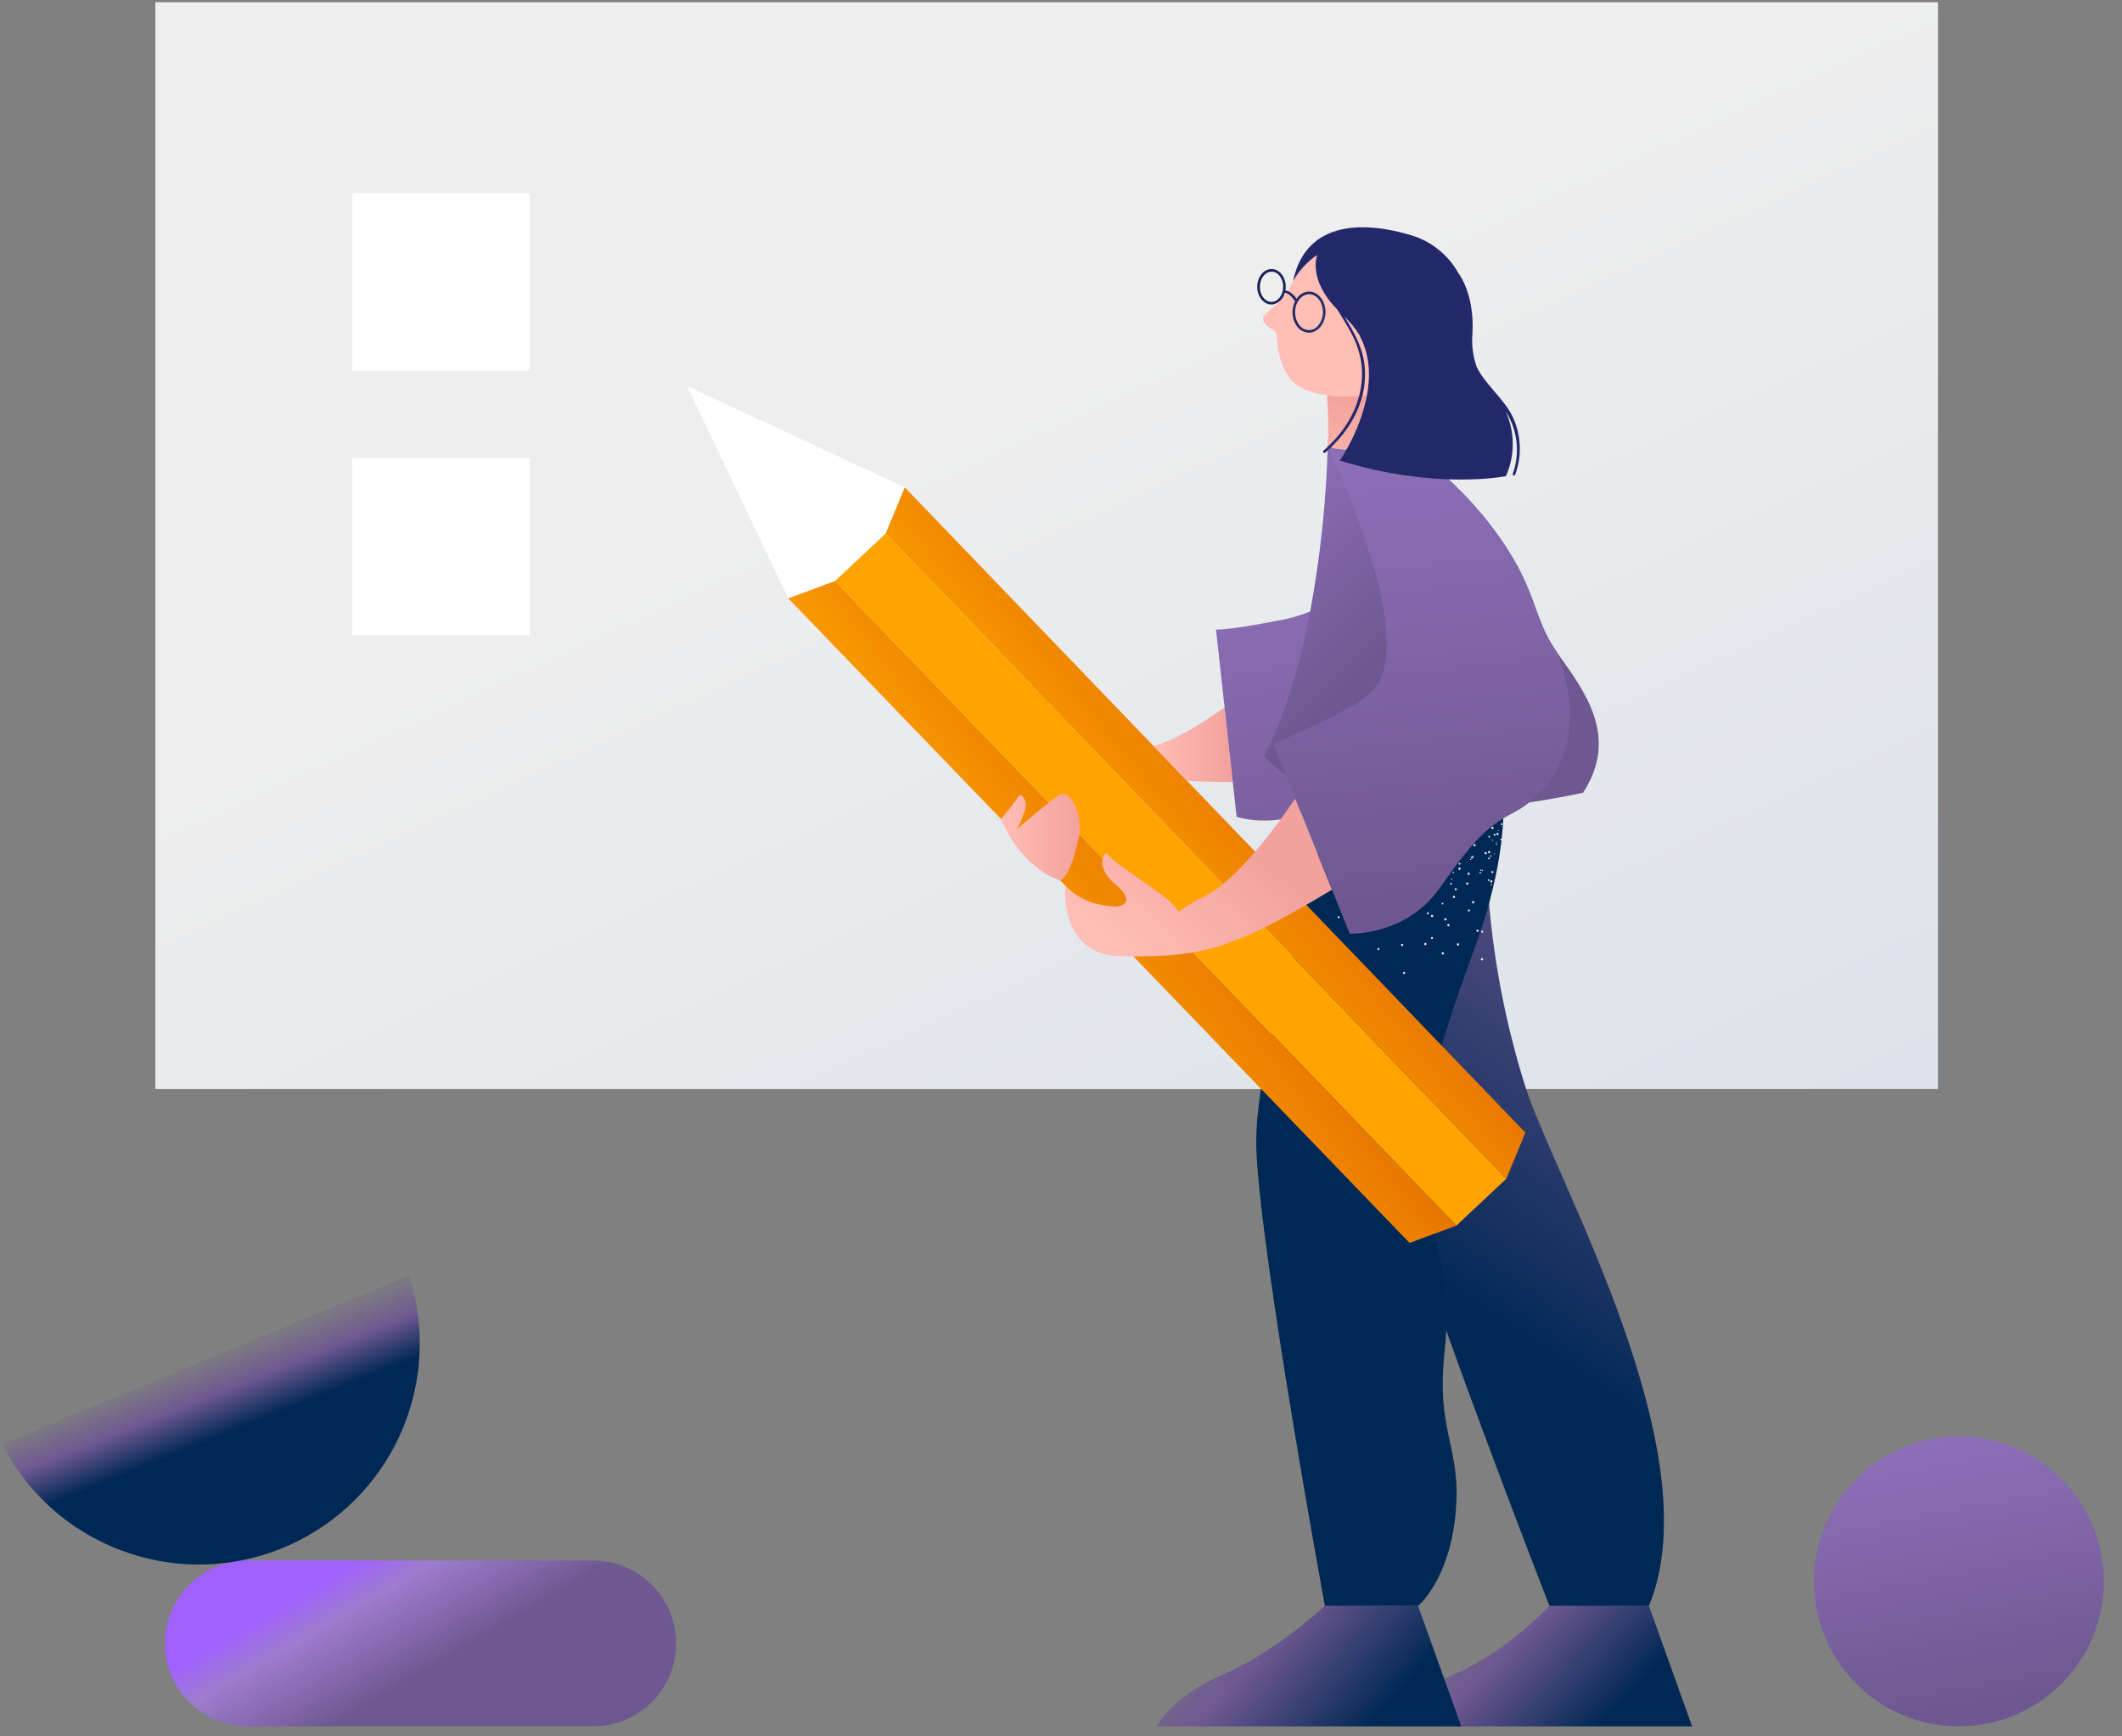 <?xml version="1.0" encoding="UTF-8"?>
<svg width="99px" height="81px" viewBox="0 0 99 81" version="1.1" xmlns="http://www.w3.org/2000/svg" xmlns:xlink="http://www.w3.org/1999/xlink">
    <rect x="0" y="0" width="99" height="81" fill="#808080" stroke="none"/>
    <title>57CD8828-CE34-402F-A4E3-D55379306B0A</title>
    <defs>
        <linearGradient x1="42.77%" y1="40.49%" x2="91.689%" y2="104.834%" id="linearGradient-1">
            <stop stop-color="#EEEEEE" offset="0%"></stop>
            <stop stop-color="#DCE3EA" offset="100%"></stop>
        </linearGradient>
        <linearGradient x1="57.821%" y1="54.328%" x2="19.33%" y2="33.027%" id="linearGradient-2">
            <stop stop-color="#6F5891" offset="0%"></stop>
            <stop stop-color="#9E7CCF" offset="69.908%"></stop>
            <stop stop-color="#A161FF" offset="100%"></stop>
        </linearGradient>
        <linearGradient x1="57.821%" y1="91.146%" x2="19.33%" y2="-111.359%" id="linearGradient-3">
            <stop stop-color="#6F5891" offset="0%"></stop>
            <stop stop-color="#9E7CCF" offset="69.908%"></stop>
            <stop stop-color="#A161FF" offset="100%"></stop>
        </linearGradient>
        <linearGradient x1="50%" y1="50%" x2="39.395%" y2="30.921%" id="linearGradient-4">
            <stop stop-color="#002855" offset="0%"></stop>
            <stop stop-color="#6F5891" offset="56.001%"></stop>
            <stop stop-color="#6F5891" stop-opacity="0.2" offset="100%"></stop>
        </linearGradient>
        <linearGradient x1="85.493%" y1="57.809%" x2="0%" y2="25.728%" id="linearGradient-5">
            <stop stop-color="#002855" offset="0%"></stop>
            <stop stop-color="#6F5891" offset="56.001%"></stop>
            <stop stop-color="#6F5891" stop-opacity="0.2" offset="100%"></stop>
        </linearGradient>
        <linearGradient x1="82.068%" y1="65.558%" x2="-8.283%" y2="34.754%" id="linearGradient-6">
            <stop stop-color="#002855" offset="0%"></stop>
            <stop stop-color="#6F5891" offset="56.001%"></stop>
            <stop stop-color="#6F5891" stop-opacity="0.2" offset="100%"></stop>
        </linearGradient>
        <linearGradient x1="41.8%" y1="66.952%" x2="79.96%" y2="-49.857%" id="linearGradient-7">
            <stop stop-color="#002855" offset="0%"></stop>
            <stop stop-color="#6F5891" offset="56.001%"></stop>
            <stop stop-color="#6F5891" stop-opacity="0.2" offset="100%"></stop>
        </linearGradient>
        <linearGradient x1="61.526%" y1="41.425%" x2="34.888%" y2="61.243%" id="linearGradient-8">
            <stop stop-color="#E57200" offset="0%"></stop>
            <stop stop-color="#FFA300" offset="100%"></stop>
        </linearGradient>
        <linearGradient x1="59.871%" y1="41.262%" x2="37.057%" y2="61.456%" id="linearGradient-9">
            <stop stop-color="#E57200" offset="0%"></stop>
            <stop stop-color="#FFA300" offset="100%"></stop>
        </linearGradient>
        <linearGradient x1="-0.002%" y1="49.997%" x2="99.995%" y2="49.997%" id="linearGradient-10">
            <stop stop-color="#FFBEB6" offset="0%"></stop>
            <stop stop-color="#F2A19C" offset="100%"></stop>
        </linearGradient>
        <linearGradient x1="-0.001%" y1="50%" x2="100%" y2="50%" id="linearGradient-11">
            <stop stop-color="#FFBEB6" offset="0%"></stop>
            <stop stop-color="#F2A19C" offset="100%"></stop>
        </linearGradient>
        <linearGradient x1="75.017%" y1="128.403%" x2="34.655%" y2="-111.359%" id="linearGradient-12">
            <stop stop-color="#6F5891" offset="0%"></stop>
            <stop stop-color="#9E7CCF" offset="69.908%"></stop>
            <stop stop-color="#A161FF" offset="100%"></stop>
        </linearGradient>
        <linearGradient x1="10.212%" y1="76.941%" x2="75.783%" y2="36.321%" id="linearGradient-13">
            <stop stop-color="#FFBEB6" offset="0%"></stop>
            <stop stop-color="#F2A19C" offset="100%"></stop>
        </linearGradient>
        <linearGradient x1="21.283%" y1="67.468%" x2="-62.675%" y2="-25.174%" id="linearGradient-14">
            <stop stop-color="#6F5891" offset="0%"></stop>
            <stop stop-color="#9E7CCF" offset="69.908%"></stop>
            <stop stop-color="#A161FF" offset="100%"></stop>
        </linearGradient>
        <linearGradient x1="52.76%" y1="91.146%" x2="39.177%" y2="-111.359%" id="linearGradient-15">
            <stop stop-color="#6F5891" offset="0%"></stop>
            <stop stop-color="#9E7CCF" offset="69.908%"></stop>
            <stop stop-color="#A161FF" offset="100%"></stop>
        </linearGradient>
        <linearGradient x1="19.906%" y1="197.536%" x2="50.66%" y2="-4.15%" id="linearGradient-16">
            <stop stop-color="#FFBEB6" offset="0%"></stop>
            <stop stop-color="#F2A19C" offset="100%"></stop>
        </linearGradient>
        <linearGradient x1="101.244%" y1="67.969%" x2="-2.824%" y2="32.715%" id="linearGradient-17">
            <stop stop-color="#28306D" offset="0%"></stop>
            <stop stop-color="#1F275F" offset="51%"></stop>
            <stop stop-color="#171F51" offset="100%"></stop>
        </linearGradient>
    </defs>
    <g id="Lorviqua-UI-desktop" stroke="none" stroke-width="1" fill="none" fill-rule="evenodd">
        <g id="Patientsite_Lorviqua_1_1_2" transform="translate(-543, -3574)" fill-rule="nonzero">
            <g id="Group-9" transform="translate(-3, 3250)">
                <g id="clip-list-is-empty" transform="translate(546, 324)">
                    <g id="geometry">
                        <rect id="monitor" fill="url(#linearGradient-1)" x="7.248" y="0.104" width="83.167" height="50.699"></rect>
                        <rect id="_1" fill="#FFFFFF" x="16.436" y="9.014" width="8.27" height="8.27"></rect>
                        <rect id="_2" fill="#FFFFFF" x="16.436" y="21.36" width="8.27" height="8.27"></rect>
                        <path d="M11.563,72.798 L27.676,72.798 C29.811,72.798 31.543,74.53 31.543,76.665 C31.543,78.801 29.811,80.532 27.676,80.532 L11.563,80.532 C9.427,80.532 7.696,78.801 7.696,76.665 C7.696,74.53 9.427,72.798 11.563,72.798 Z" id="rounded_rect" fill="url(#linearGradient-2)"></path>
                        <circle id="circle" fill="url(#linearGradient-3)" cx="91.389" cy="73.769" r="6.763"></circle>
                        <path d="M0.104,67.371 C2.698,72.438 8.907,74.442 13.974,71.848 C18.475,69.544 20.639,64.315 19.083,59.504 L0.104,67.371 Z" id="half_a_circle" fill="url(#linearGradient-4)"></path>
                    </g>
                    <g id="woman" transform="translate(31.918, 10.531)">
                        <path d="M45.011,64.381 L47.025,70.001 L32.802,70.001 C32.802,70.001 33.531,68.595 35.963,67.553 C38.394,66.511 40.369,64.38 40.369,64.38 L45.011,64.381" id="R_shoe" fill="url(#linearGradient-5)"></path>
                        <path d="M34.24,64.381 L36.255,70.001 L22.032,70.001 C22.032,70.001 22.761,68.595 25.192,67.553 C27.623,66.511 29.893,64.381 29.893,64.381 L34.24,64.381" id="L_shoe" fill="url(#linearGradient-6)"></path>
                        <path d="M38.055,24.737 C38.055,24.737 38.625,26.054 37.554,31.624 L37.554,31.624 C37.806,34.549 38.382,37.437 39.269,40.235 C40.698,44.592 47.97,57.25 45.011,64.381 L40.369,64.38 C40.369,64.38 34.127,48.377 33.127,44.021 C32.127,39.664 29.819,26.797 28.603,24.509 L28.603,24.509 L38.055,24.737" id="R_trousers" fill="url(#linearGradient-7)"></path>
                        <path d="M37.698,24.094 C37.698,24.094 39.341,27.022 36.841,33.807 C34.341,40.592 34.27,42.664 34.413,44.521 C34.555,46.378 35.912,48.52 35.484,52.448 C35.055,56.376 36.279,56.897 35.994,60.04 C35.708,63.182 34.24,64.38 34.24,64.38 L29.892,64.38 C29.892,64.38 26.913,48.163 26.699,43.164 C26.485,38.164 30.344,29.332 30.199,24.451 L30.199,24.451 L37.698,24.094 Z" id="L_trousers" fill="#002855"></path>
                        <path d="M36.573,30.644 C36.551,30.624 36.518,30.627 36.499,30.649 C36.498,30.649 36.498,30.649 36.498,30.649 C36.478,30.671 36.48,30.706 36.503,30.726 C36.526,30.746 36.56,30.743 36.58,30.721 C36.58,30.721 36.58,30.721 36.58,30.721 C36.599,30.697 36.596,30.663 36.573,30.644 Z M33.586,34.802 C33.556,34.804 33.534,34.829 33.535,34.859 C33.537,34.888 33.561,34.91 33.59,34.909 C33.591,34.909 33.592,34.908 33.593,34.908 C33.622,34.906 33.645,34.881 33.643,34.851 C33.641,34.821 33.615,34.799 33.586,34.802 C33.586,34.802 33.586,34.802 33.586,34.802 Z M33.493,33.497 C33.464,33.5 33.442,33.526 33.444,33.555 C33.444,33.555 33.444,33.555 33.444,33.555 C33.446,33.585 33.472,33.608 33.502,33.606 C33.532,33.604 33.554,33.578 33.553,33.548 L33.553,33.548 C33.549,33.519 33.523,33.496 33.493,33.497 Z M36.889,28.843 C36.862,28.834 36.832,28.848 36.822,28.875 C36.822,28.876 36.822,28.876 36.822,28.877 C36.811,28.905 36.825,28.935 36.853,28.945 C36.88,28.956 36.911,28.942 36.921,28.914 C36.921,28.913 36.922,28.912 36.922,28.911 C36.932,28.884 36.918,28.854 36.891,28.844 C36.89,28.844 36.889,28.844 36.889,28.843 Z M36.152,33.501 C36.14,33.473 36.107,33.461 36.079,33.474 C36.052,33.487 36.04,33.52 36.053,33.547 C36.066,33.575 36.098,33.586 36.126,33.574 C36.126,33.573 36.126,33.573 36.127,33.573 C36.154,33.56 36.165,33.528 36.152,33.501 Z M35.569,32.331 C35.556,32.303 35.523,32.292 35.496,32.304 C35.468,32.317 35.456,32.35 35.469,32.377 C35.482,32.405 35.515,32.417 35.542,32.404 C35.543,32.404 35.543,32.404 35.543,32.404 C35.57,32.39 35.581,32.358 35.569,32.331 Z M37.822,28.362 C37.796,28.356 37.77,28.371 37.764,28.397 C37.758,28.423 37.773,28.448 37.799,28.454 L37.799,28.454 C37.825,28.461 37.85,28.445 37.857,28.419 C37.863,28.394 37.847,28.368 37.822,28.362 Z M37.273,32.904 C37.259,32.882 37.229,32.875 37.207,32.889 C37.184,32.903 37.177,32.933 37.191,32.955 C37.192,32.955 37.192,32.955 37.192,32.956 C37.206,32.978 37.236,32.984 37.258,32.97 C37.28,32.956 37.287,32.927 37.273,32.904 Z M36.655,31.915 C36.641,31.893 36.611,31.886 36.588,31.9 C36.566,31.914 36.559,31.944 36.573,31.967 C36.587,31.989 36.617,31.996 36.64,31.982 L36.64,31.982 C36.662,31.968 36.669,31.94 36.656,31.917 C36.655,31.917 36.655,31.916 36.655,31.915 L36.655,31.915 Z M36.037,30.925 C36.033,30.916 36.026,30.91 36.018,30.906 L36.016,30.906 C36.001,30.9 35.984,30.901 35.97,30.91 C35.947,30.924 35.94,30.954 35.955,30.977 C35.955,30.977 35.955,30.978 35.955,30.978 C35.969,31 35.999,31.007 36.021,30.993 C36.032,30.987 36.039,30.976 36.041,30.964 C36.046,30.951 36.045,30.936 36.037,30.925 Z M32.401,33.692 C32.375,33.686 32.349,33.702 32.344,33.728 C32.344,33.728 32.343,33.728 32.343,33.728 C32.337,33.753 32.352,33.779 32.376,33.785 C32.377,33.786 32.378,33.786 32.378,33.786 C32.405,33.791 32.431,33.775 32.438,33.749 C32.443,33.723 32.427,33.698 32.401,33.692 Z M37.735,30.112 C37.714,30.096 37.684,30.101 37.668,30.123 C37.668,30.123 37.668,30.124 37.667,30.124 C37.652,30.144 37.656,30.173 37.675,30.188 C37.676,30.189 37.677,30.189 37.678,30.19 C37.699,30.206 37.728,30.202 37.744,30.182 C37.745,30.181 37.745,30.18 37.746,30.18 C37.761,30.158 37.756,30.128 37.735,30.112 Z M36.785,29.434 C36.763,29.42 36.733,29.425 36.717,29.446 C36.702,29.468 36.707,29.498 36.729,29.514 C36.752,29.529 36.782,29.522 36.797,29.5 C36.811,29.478 36.806,29.449 36.785,29.434 L36.785,29.434 Z M34.882,33.176 C34.856,33.182 34.839,33.207 34.843,33.233 C34.848,33.259 34.872,33.277 34.898,33.272 C34.924,33.268 34.943,33.244 34.939,33.217 C34.934,33.191 34.909,33.172 34.882,33.176 L34.882,33.176 Z M34.69,32.026 C34.664,32.032 34.647,32.057 34.651,32.083 C34.656,32.109 34.68,32.126 34.706,32.122 C34.731,32.118 34.749,32.095 34.746,32.07 C34.745,32.069 34.745,32.068 34.745,32.067 C34.741,32.04 34.716,32.022 34.69,32.026 Z M30.562,32.218 C30.54,32.202 30.511,32.207 30.494,32.228 C30.479,32.249 30.484,32.279 30.505,32.295 C30.506,32.295 30.506,32.295 30.507,32.296 C30.527,32.311 30.555,32.308 30.571,32.288 C30.571,32.287 30.572,32.286 30.572,32.285 C30.588,32.265 30.585,32.235 30.564,32.219 C30.563,32.219 30.563,32.218 30.562,32.218 L30.562,32.218 Z M37.184,30.039 C37.173,30.028 37.155,30.027 37.143,30.038 C37.131,30.048 37.13,30.067 37.141,30.078 C37.152,30.09 37.17,30.091 37.182,30.08 L37.182,30.08 C37.193,30.069 37.194,30.051 37.184,30.039 L37.184,30.039 Z M36.715,29.537 C36.704,29.526 36.686,29.525 36.674,29.536 C36.662,29.546 36.661,29.565 36.672,29.576 C36.683,29.588 36.701,29.589 36.713,29.578 C36.713,29.578 36.713,29.578 36.713,29.578 C36.724,29.567 36.725,29.549 36.715,29.537 L36.715,29.537 Z M37.725,28.639 C37.711,28.633 37.694,28.639 37.688,28.653 C37.688,28.653 37.688,28.653 37.688,28.654 C37.681,28.668 37.688,28.685 37.702,28.693 C37.716,28.698 37.732,28.692 37.739,28.678 C37.745,28.663 37.739,28.647 37.725,28.639 L37.725,28.639 Z M35.831,30.469 C35.826,30.454 35.811,30.446 35.796,30.451 C35.796,30.451 35.795,30.452 35.794,30.452 C35.779,30.457 35.771,30.473 35.776,30.487 C35.777,30.488 35.777,30.488 35.777,30.489 C35.783,30.503 35.799,30.51 35.814,30.505 C35.828,30.5 35.836,30.483 35.831,30.469 L35.831,30.469 Z M37.683,30.717 C37.674,30.702 37.655,30.698 37.64,30.707 C37.64,30.707 37.64,30.707 37.64,30.707 C37.624,30.716 37.619,30.735 37.628,30.75 C37.629,30.751 37.629,30.752 37.629,30.753 C37.638,30.767 37.657,30.772 37.672,30.763 C37.672,30.763 37.672,30.763 37.673,30.763 C37.688,30.753 37.692,30.733 37.683,30.717 L37.683,30.717 Z M37.259,30.056 C37.25,30.041 37.231,30.036 37.217,30.045 C37.216,30.045 37.216,30.046 37.216,30.046 C37.201,30.056 37.196,30.076 37.206,30.091 C37.216,30.106 37.236,30.111 37.251,30.101 C37.266,30.092 37.27,30.073 37.261,30.058 C37.26,30.057 37.26,30.056 37.259,30.056 L37.259,30.056 Z M36.838,29.394 C36.828,29.379 36.808,29.374 36.792,29.384 C36.777,29.394 36.772,29.414 36.782,29.429 C36.782,29.43 36.782,29.43 36.782,29.43 C36.782,29.432 36.784,29.432 36.785,29.434 C36.796,29.446 36.814,29.448 36.828,29.44 C36.843,29.43 36.847,29.41 36.838,29.394 L36.838,29.394 Z M37.916,28.822 C37.901,28.811 37.881,28.815 37.87,28.829 C37.86,28.844 37.863,28.864 37.878,28.874 C37.879,28.875 37.879,28.875 37.879,28.875 C37.894,28.885 37.913,28.882 37.923,28.868 C37.934,28.853 37.93,28.833 37.916,28.822 L37.916,28.822 Z M36.055,30.933 C36.052,30.916 36.036,30.904 36.019,30.906 C36.019,30.906 36.018,30.906 36.018,30.906 L36.016,30.906 C35.999,30.91 35.988,30.927 35.991,30.944 C35.994,30.961 36.01,30.973 36.027,30.97 C36.027,30.97 36.028,30.97 36.028,30.97 C36.033,30.969 36.037,30.967 36.041,30.964 C36.052,30.958 36.057,30.945 36.055,30.933 Z M35.879,30.132 C35.861,30.136 35.85,30.153 35.852,30.171 C35.857,30.189 35.874,30.199 35.892,30.196 C35.909,30.193 35.92,30.176 35.916,30.159 C35.916,30.159 35.916,30.159 35.916,30.159 C35.913,30.141 35.897,30.129 35.879,30.132 L35.879,30.132 Z M37.743,28.045 C37.717,28.027 37.683,28.033 37.665,28.057 C37.647,28.082 37.653,28.117 37.678,28.135 C37.703,28.153 37.737,28.147 37.755,28.123 C37.772,28.097 37.767,28.063 37.743,28.045 L37.743,28.045 Z M37.218,34.163 C37.187,34.168 37.166,34.196 37.17,34.227 C37.175,34.257 37.203,34.277 37.234,34.273 C37.264,34.268 37.285,34.24 37.281,34.209 C37.276,34.179 37.248,34.158 37.218,34.163 L37.218,34.163 Z M37.008,32.833 C36.977,32.838 36.957,32.866 36.962,32.896 C36.967,32.927 36.995,32.947 37.026,32.942 C37.056,32.937 37.077,32.909 37.072,32.878 C37.066,32.848 37.038,32.828 37.008,32.833 L37.008,32.833 Z M36.8,31.502 C36.769,31.506 36.748,31.534 36.752,31.564 C36.755,31.594 36.783,31.616 36.813,31.612 C36.814,31.612 36.815,31.612 36.816,31.612 C36.846,31.607 36.868,31.579 36.863,31.548 C36.858,31.518 36.83,31.498 36.8,31.502 L36.8,31.502 Z M36.59,30.172 C36.56,30.176 36.539,30.205 36.543,30.235 C36.543,30.235 36.544,30.235 36.544,30.236 C36.549,30.266 36.577,30.287 36.607,30.282 C36.638,30.277 36.658,30.248 36.654,30.218 C36.654,30.218 36.654,30.218 36.654,30.218 C36.649,30.188 36.621,30.167 36.591,30.172 C36.59,30.172 36.59,30.172 36.59,30.172 Z M31.67,32.855 C31.652,32.879 31.656,32.913 31.68,32.931 C31.68,32.932 31.68,32.932 31.681,32.932 C31.706,32.95 31.741,32.945 31.76,32.92 M37.606,29.189 C37.59,29.162 37.556,29.154 37.529,29.169 C37.529,29.17 37.529,29.17 37.528,29.17 C37.502,29.187 37.494,29.221 37.51,29.248 C37.527,29.274 37.562,29.281 37.588,29.264 C37.613,29.248 37.621,29.214 37.606,29.189 L37.606,29.189 Z M34.592,33.452 C34.563,33.445 34.533,33.463 34.526,33.493 C34.526,33.493 34.526,33.494 34.526,33.494 C34.519,33.524 34.536,33.554 34.565,33.562 C34.595,33.568 34.625,33.55 34.634,33.521 C34.641,33.49 34.623,33.46 34.592,33.452 C34.592,33.452 34.592,33.452 34.592,33.452 L34.592,33.452 Z M34.908,32.144 C34.879,32.136 34.85,32.153 34.842,32.182 C34.842,32.183 34.842,32.184 34.842,32.186 C34.834,32.215 34.852,32.244 34.881,32.252 C34.881,32.252 34.881,32.252 34.881,32.252 C34.911,32.259 34.942,32.241 34.949,32.21 C34.949,32.21 34.949,32.21 34.949,32.21 C34.957,32.182 34.94,32.152 34.911,32.145 C34.91,32.144 34.909,32.144 34.908,32.144 L34.908,32.144 Z M37.99,28.344 C37.974,28.319 37.941,28.312 37.916,28.328 C37.915,28.329 37.915,28.329 37.914,28.33 C37.889,28.346 37.881,28.38 37.898,28.406 C37.915,28.431 37.949,28.438 37.975,28.422 C38.001,28.405 38.008,28.371 37.991,28.345 C37.99,28.345 37.99,28.345 37.99,28.344 L37.99,28.344 Z M35.406,33.887 C35.376,33.881 35.346,33.9 35.34,33.93 C35.334,33.961 35.353,33.991 35.383,33.997 C35.414,34.003 35.443,33.984 35.45,33.953 C35.456,33.923 35.437,33.893 35.406,33.887 C35.406,33.887 35.406,33.887 35.406,33.887 Z M35.666,32.571 C35.636,32.566 35.607,32.586 35.6,32.616 C35.595,32.646 35.614,32.674 35.643,32.681 C35.674,32.687 35.704,32.668 35.71,32.637 C35.715,32.607 35.696,32.578 35.666,32.571 L35.666,32.571 Z M35.924,31.256 C35.894,31.25 35.866,31.27 35.86,31.3 C35.854,31.329 35.873,31.358 35.903,31.364 C35.903,31.364 35.903,31.364 35.904,31.364 C35.934,31.371 35.964,31.351 35.97,31.321 C35.975,31.291 35.955,31.262 35.924,31.256 L35.924,31.256 Z M36.185,29.94 C36.155,29.934 36.126,29.953 36.12,29.983 C36.12,29.983 36.12,29.983 36.12,29.984 C36.114,30.014 36.134,30.043 36.164,30.049 C36.193,30.055 36.221,30.037 36.228,30.008 C36.228,30.007 36.228,30.006 36.228,30.005 C36.234,29.975 36.215,29.946 36.186,29.94 C36.186,29.94 36.185,29.94 36.185,29.94 Z M37.648,30.529 C37.618,30.536 37.599,30.565 37.604,30.595 C37.61,30.625 37.639,30.645 37.669,30.639 C37.699,30.633 37.719,30.604 37.713,30.574 C37.713,30.574 37.713,30.574 37.712,30.573 C37.707,30.543 37.679,30.524 37.649,30.529 C37.649,30.529 37.649,30.529 37.648,30.529 Z M37.384,29.214 C37.353,29.221 37.334,29.25 37.339,29.281 C37.346,29.311 37.376,29.33 37.407,29.323 C37.436,29.316 37.455,29.288 37.45,29.259 C37.443,29.228 37.414,29.209 37.384,29.214 L37.384,29.214 Z M38.174,27.901 C38.167,27.88 38.144,27.869 38.123,27.876 C38.122,27.876 38.122,27.876 38.121,27.877 C38.099,27.885 38.089,27.909 38.097,27.931 C38.097,27.931 38.098,27.932 38.098,27.932 C38.106,27.953 38.13,27.963 38.151,27.955 C38.151,27.955 38.151,27.955 38.151,27.955 C38.172,27.947 38.183,27.925 38.175,27.904 C38.175,27.903 38.174,27.902 38.174,27.901 L38.174,27.901 Z M35.399,31.584 C35.379,31.573 35.355,31.581 35.345,31.601 C35.345,31.603 35.344,31.604 35.343,31.605 C35.334,31.626 35.344,31.651 35.365,31.66 C35.386,31.67 35.411,31.66 35.42,31.639 C35.43,31.618 35.42,31.593 35.399,31.584 Z M35.797,30.653 C35.776,30.644 35.752,30.653 35.742,30.674 C35.742,30.674 35.742,30.675 35.741,30.675 C35.732,30.696 35.742,30.721 35.763,30.731 C35.784,30.74 35.809,30.731 35.819,30.709 C35.828,30.688 35.818,30.663 35.797,30.653 L35.797,30.653 Z M36.195,29.723 C36.174,29.714 36.149,29.723 36.139,29.745 C36.13,29.766 36.14,29.791 36.161,29.8 C36.182,29.81 36.207,29.8 36.217,29.779 L36.217,29.779 C36.226,29.757 36.216,29.733 36.195,29.723 L36.195,29.723 Z M37.536,30.482 C37.514,30.482 37.495,30.5 37.495,30.522 C37.495,30.522 37.495,30.523 37.495,30.523 C37.494,30.546 37.513,30.566 37.536,30.566 C37.536,30.566 37.536,30.566 37.536,30.566 C37.559,30.565 37.578,30.547 37.579,30.523 C37.578,30.5 37.559,30.482 37.536,30.482 C37.536,30.482 37.536,30.482 37.536,30.482 L37.536,30.482 Z M37.549,29.469 C37.526,29.47 37.507,29.489 37.506,29.512 C37.506,29.534 37.523,29.553 37.545,29.553 C37.546,29.553 37.547,29.553 37.548,29.553 C37.57,29.554 37.589,29.537 37.59,29.515 C37.59,29.514 37.59,29.513 37.59,29.512 C37.591,29.489 37.573,29.47 37.55,29.469 C37.549,29.469 37.549,29.469 37.549,29.469 L37.549,29.469 Z M37.56,28.458 C37.538,28.458 37.52,28.477 37.52,28.499 C37.52,28.499 37.52,28.5 37.52,28.5 C37.518,28.522 37.535,28.541 37.557,28.542 C37.558,28.542 37.56,28.542 37.56,28.542 C37.584,28.543 37.603,28.525 37.603,28.502 C37.603,28.502 37.603,28.501 37.603,28.501 C37.602,28.478 37.584,28.459 37.56,28.458 L37.56,28.458 Z M37.802,29.28 C37.789,29.277 37.777,29.285 37.774,29.298 C37.771,29.31 37.779,29.323 37.792,29.325 C37.792,29.325 37.793,29.326 37.793,29.326 C37.806,29.327 37.818,29.318 37.82,29.306 C37.821,29.294 37.814,29.283 37.802,29.28 L37.802,29.28 Z M37.897,28.735 C37.885,28.733 37.873,28.741 37.871,28.753 C37.871,28.754 37.871,28.754 37.87,28.755 C37.868,28.766 37.874,28.777 37.885,28.78 C37.886,28.781 37.887,28.781 37.888,28.781 C37.9,28.783 37.912,28.775 37.914,28.763 C37.914,28.763 37.914,28.763 37.914,28.763 C37.916,28.751 37.909,28.739 37.897,28.735 L37.897,28.735 Z M37.991,28.192 C37.979,28.19 37.968,28.197 37.966,28.209 C37.966,28.21 37.966,28.21 37.965,28.21 C37.963,28.223 37.971,28.235 37.983,28.238 C37.995,28.24 38.007,28.232 38.009,28.22 C38.009,28.219 38.009,28.219 38.009,28.218 C38.012,28.206 38.004,28.195 37.992,28.192 C37.992,28.192 37.992,28.192 37.991,28.192 L37.991,28.192 Z M37.161,30.146 C37.145,30.135 37.123,30.139 37.112,30.155 C37.112,30.156 37.111,30.157 37.111,30.158 C37.099,30.173 37.103,30.195 37.118,30.206 C37.119,30.207 37.12,30.208 37.121,30.208 C37.138,30.22 37.162,30.215 37.173,30.198 C37.173,30.198 37.173,30.198 37.173,30.198 C37.185,30.181 37.18,30.158 37.163,30.147 C37.163,30.146 37.162,30.146 37.161,30.146 L37.161,30.146 Z M37.649,29.37 C37.631,29.359 37.607,29.365 37.596,29.382 C37.585,29.399 37.589,29.422 37.606,29.434 C37.607,29.434 37.608,29.434 37.609,29.435 C37.625,29.446 37.647,29.441 37.658,29.425 C37.658,29.424 37.659,29.423 37.659,29.422 C37.671,29.406 37.667,29.383 37.651,29.371 C37.65,29.371 37.649,29.371 37.649,29.37 L37.649,29.37 Z M38.135,28.596 C38.117,28.586 38.093,28.591 38.082,28.609 C38.071,28.626 38.076,28.649 38.093,28.66 C38.093,28.661 38.094,28.661 38.094,28.661 C38.112,28.672 38.136,28.666 38.147,28.648 C38.157,28.63 38.152,28.608 38.135,28.596 L38.135,28.596 Z" id="texture" fill="#FFFFFF" opacity="0.86"></path>
                        <g id="pencil" transform="translate(4.699, 12.152)">
                            <polygon id="Path" fill="url(#linearGradient-8)" points="31.33 34.489 29.145 35.299 0.156 5.226 2.341 4.416"></polygon>
                            <polygon id="Path" fill="url(#linearGradient-9)" points="33.657 32.305 34.55 30.152 5.591 0.049 4.699 2.202"></polygon>
                            <polygon id="Path" fill="#FFA300" points="2.341 4.416 31.33 34.489 33.657 32.305 4.699 2.202"></polygon>
                        </g>
                        <path d="M14.776,27.689 C14.776,27.689 15.4,26.936 15.581,26.65 C15.763,26.364 16.049,26.91 15.893,27.299 C15.737,27.689 15.607,28.104 15.452,28.208 C15.452,28.208 16.957,26.91 17.477,26.572 C17.996,26.235 18.619,27.429 18.411,28.519 C18.204,29.61 17.853,30.403 17.541,30.533 C17.541,30.533 15.867,30.129 14.776,27.689 Z" id="R_hand" fill="url(#linearGradient-10)"></path>
                        <path d="M25.597,25.946 C24.461,25.953 23.462,25.894 23.462,25.894 L21.88,24.249 C22.931,24.066 24.783,22.779 25.214,22.471 L25.597,25.946 Z" id="R_hand-2" fill="url(#linearGradient-11)"></path>
                        <path d="M33.944,24.473 C32.742,24.724 32.021,25.091 30.183,26.583 C30.13,26.627 30.076,26.67 30.021,26.716 C28.064,28.321 25.776,27.573 25.776,27.573 L24.814,18.84 C24.814,18.84 25.313,18.884 27.58,18.443 C28.136,18.353 28.682,18.204 29.206,17.997 C30.175,17.568 30.546,16.827 30.859,14.979 C31.092,13.598 31.029,11.821 30.916,10.436 C31.579,10.413 32.21,10.146 32.69,9.687 C33.908,10.353 35.026,11.186 36.013,12.161 C37.03,14.373 37.455,16.455 37.576,18.837 C37.787,22.928 35.182,24.216 33.944,24.473 Z" id="L_hand" fill="url(#linearGradient-12)"></path>
                        <path d="M30.225,30.972 C29.208,31.586 27.329,32.688 26.087,33.188 C24.315,33.906 23.218,34.117 20.349,34.075 C17.479,34.032 17.776,30.781 17.776,30.781 C18.593,31.634 19.589,31.712 20.012,31.754 C20.433,31.797 21.109,31.544 20.096,30.7 C19.083,29.856 19.673,29.096 19.757,29.306 C19.842,29.517 20.601,30.024 22.163,31.121 C23.725,32.218 22.29,32.26 24.273,31.289 C25.833,30.526 27.761,27.829 28.51,26.716 L30.225,30.972 Z" id="L_hand-2" fill="url(#linearGradient-13)"></path>
                        <path d="M41.936,26.452 C41.053,26.636 40.219,26.785 39.435,26.899 C35.021,27.547 32.082,27.184 30.183,26.583 C29.433,26.358 28.719,26.028 28.061,25.603 C27.682,25.371 27.346,25.076 27.068,24.729 C28.098,22.741 28.769,20.301 29.206,17.997 C29.682,15.44 29.957,12.85 30.028,10.249 L30.279,10.371 C30.487,10.42 30.702,10.442 30.916,10.436 C31.579,10.413 32.21,10.146 32.69,9.687 C33.908,10.353 35.026,11.186 36.013,12.161 C36.6,12.728 37.143,13.339 37.638,13.987 C39.898,16.951 39.49,18.158 40.729,19.912 C40.733,19.916 40.734,19.92 40.737,19.924 C41.975,21.675 43.659,23.815 41.936,26.452 Z" id="sweater" fill="url(#linearGradient-14)"></path>
                        <path d="M39.435,26.899 C39.215,27.074 38.979,27.228 38.73,27.359 C37.505,27.996 36.851,28.61 35.266,30.875 C33.681,33.138 31.053,33.026 31.053,33.026 L28.061,25.603 L27.466,24.128 C27.466,24.128 28.004,24.028 30.256,22.894 C32.508,21.761 32.993,21.197 32.683,18.284 C32.374,15.371 30.028,10.249 30.028,10.249 L30.279,10.371 C30.487,10.42 30.702,10.442 30.916,10.436 C31.579,10.413 32.21,10.146 32.69,9.687 C33.908,10.353 35.026,11.186 36.013,12.161 C36.6,12.728 37.143,13.339 37.638,13.987 C39.898,16.951 39.49,18.158 40.729,19.912 C40.733,19.916 40.734,19.92 40.737,19.924 C40.788,20.068 40.838,20.212 40.886,20.36 C42.069,23.872 40.652,25.931 39.435,26.899 Z" id="L_sleeve" fill="url(#linearGradient-15)"></path>
                        <path d="M31.855,7.903 C31.793,8.234 31.707,8.56 31.599,8.879 C31.415,9.418 31.182,9.939 30.902,10.436 C30.692,10.441 30.483,10.419 30.278,10.371 L30.032,10.253 C30.03,10.252 30.029,10.251 30.027,10.249 C30.065,9.469 30.053,8.686 29.992,7.907 C30.091,7.92 30.189,7.929 30.288,7.934 C30.81,7.978 31.335,7.968 31.855,7.903 Z" id="neck" fill="url(#linearGradient-16)"></path>
                        <path d="M31.855,7.903 C30.88,8.033 28.875,8.009 28.247,7.106 C27.495,6.026 27.759,4.997 27.55,4.904 C27.341,4.814 26.941,4.511 27.017,4.279 C27.092,4.049 27.915,3.602 28.297,2.8 C28.333,2.725 28.368,2.654 28.407,2.586 L28.409,2.584 C28.416,2.567 28.425,2.55 28.435,2.534 C28.439,2.526 28.444,2.518 28.449,2.511 C28.451,2.509 28.453,2.506 28.454,2.503 C28.461,2.494 28.467,2.482 28.474,2.471 C28.524,2.391 28.6,2.275 28.702,2.144 C28.749,2.082 28.802,2.016 28.862,1.947 C28.929,1.87 29.006,1.792 29.087,1.714 C29.093,1.708 29.099,1.703 29.105,1.697 C29.125,1.678 29.144,1.659 29.165,1.64 C29.203,1.606 29.242,1.573 29.282,1.541 C29.313,1.515 29.345,1.491 29.378,1.468 C29.392,1.457 29.408,1.445 29.425,1.434 C29.454,1.413 29.485,1.392 29.515,1.372 C29.522,1.367 29.528,1.363 29.535,1.359 C29.535,1.361 29.533,1.363 29.533,1.366 C29.51,1.435 29.494,1.505 29.483,1.576 C29.478,1.599 29.475,1.625 29.472,1.651 C29.46,1.748 29.458,1.845 29.464,1.943 C29.464,1.959 29.465,1.975 29.467,1.993 C29.468,2.009 29.47,2.027 29.472,2.045 C29.475,2.08 29.48,2.118 29.486,2.155 C29.486,2.16 29.488,2.163 29.488,2.168 C29.496,2.223 29.507,2.278 29.52,2.331 C29.523,2.353 29.53,2.372 29.535,2.393 C29.535,2.394 29.535,2.395 29.536,2.396 C29.546,2.437 29.559,2.479 29.574,2.521 L29.574,2.524 C29.58,2.545 29.588,2.566 29.596,2.587 C29.629,2.683 29.668,2.777 29.713,2.868 C29.728,2.9 29.745,2.933 29.763,2.967 C29.771,2.983 29.779,2.997 29.789,3.014 C29.797,3.03 29.805,3.048 29.815,3.064 C29.82,3.073 29.825,3.081 29.831,3.09 C29.844,3.116 29.86,3.14 29.877,3.166 C29.893,3.192 29.909,3.218 29.927,3.244 C29.943,3.27 29.959,3.296 29.979,3.321 C30.026,3.389 30.078,3.458 30.133,3.527 C30.163,3.566 30.196,3.605 30.228,3.645 C30.355,3.794 30.491,3.935 30.633,4.068 L30.726,4.156 C31.011,4.421 31.262,4.72 31.474,5.047 C31.502,5.1 31.529,5.156 31.558,5.212 C31.637,5.367 31.703,5.528 31.756,5.693 C31.974,6.41 32.008,7.17 31.855,7.903 Z" id="face" fill="#FFBEB6"></path>
                        <path d="M27.393,3.673 C27.431,3.673 27.47,3.67 27.507,3.662 C27.765,3.592 27.964,3.387 28.026,3.127 C28.238,3.162 28.39,3.358 28.502,3.527 C28.426,3.681 28.386,3.849 28.384,4.02 C28.377,4.263 28.452,4.5 28.597,4.695 C28.723,4.872 28.924,4.981 29.142,4.988 C29.186,4.988 29.231,4.984 29.275,4.975 C29.441,4.938 29.589,4.844 29.693,4.708 C29.842,4.517 29.923,4.281 29.922,4.039 C29.928,3.51 29.588,3.076 29.164,3.071 C28.947,3.073 28.743,3.177 28.612,3.351 C28.597,3.37 28.584,3.393 28.57,3.414 C28.457,3.217 28.272,3.072 28.054,3.01 C28.063,2.958 28.067,2.906 28.068,2.854 C28.073,2.398 27.779,2.024 27.413,2.019 L27.413,2.019 C27.046,2.016 26.744,2.383 26.738,2.838 C26.733,3.294 27.027,3.668 27.393,3.673 Z M28.505,4.022 C28.504,3.806 28.575,3.597 28.706,3.427 C28.793,3.313 28.917,3.234 29.056,3.202 C29.091,3.195 29.127,3.191 29.163,3.192 C29.52,3.196 29.806,3.575 29.801,4.037 C29.802,4.253 29.731,4.462 29.599,4.632 C29.426,4.881 29.084,4.942 28.836,4.768 C28.779,4.729 28.73,4.679 28.692,4.622 C28.564,4.448 28.499,4.237 28.505,4.022 Z M26.859,2.84 C26.864,2.451 27.111,2.137 27.412,2.141 C27.711,2.144 27.952,2.464 27.947,2.853 C27.943,3.242 27.696,3.555 27.395,3.552 C27.095,3.548 26.854,3.229 26.859,2.84 Z" id="eyeglasses" fill="url(#linearGradient-17)"></path>
                        <path d="M38.678,8.96 C38.263,8.066 37.391,7.44 36.974,6.584 C36.796,6.078 36.73,5.539 36.779,5.005 C36.863,3.362 36.296,2.442 36.106,2.184 C36.104,2.179 36.101,2.174 36.097,2.169 C35.624,1.343 34.853,0.727 33.942,0.45 C31.839,-0.191 29.018,-0.326 28.407,2.586 C28.685,2.096 29.072,1.676 29.536,1.358 C29.516,1.412 29.1,2.52 30.48,3.918 C30.729,4.329 30.991,4.738 31.205,5.168 C32.167,7.101 31.383,9.16 29.822,10.496 C29.762,10.546 29.848,10.632 29.908,10.581 C31.13,9.536 31.969,8.02 31.726,6.369 C31.611,5.586 31.216,4.908 30.807,4.239 C31.06,4.482 31.283,4.753 31.474,5.047 C31.502,5.101 31.529,5.156 31.558,5.212 C31.637,5.367 31.703,5.528 31.756,5.694 C32.111,6.769 31.921,7.925 31.599,8.879 C31.351,9.61 31.012,10.307 30.59,10.953 C35.108,12.349 38.341,11.679 38.341,11.679 C38.768,10.715 38.763,9.615 38.325,8.656 C38.885,9.523 39.008,10.602 38.658,11.573 C38.633,11.647 38.75,11.679 38.775,11.605 C39.089,10.745 39.054,9.795 38.678,8.96 Z" id="hair" fill="#23286B"></path>
                        <polyline id="top_of_pencil" fill="#FFFFFF" points="4.854 17.378 0.134 7.472 10.289 12.201 9.397 14.354 7.04 16.567 4.854 17.378"></polyline>
                    </g>
                </g>
            </g>
        </g>
    </g>
</svg>